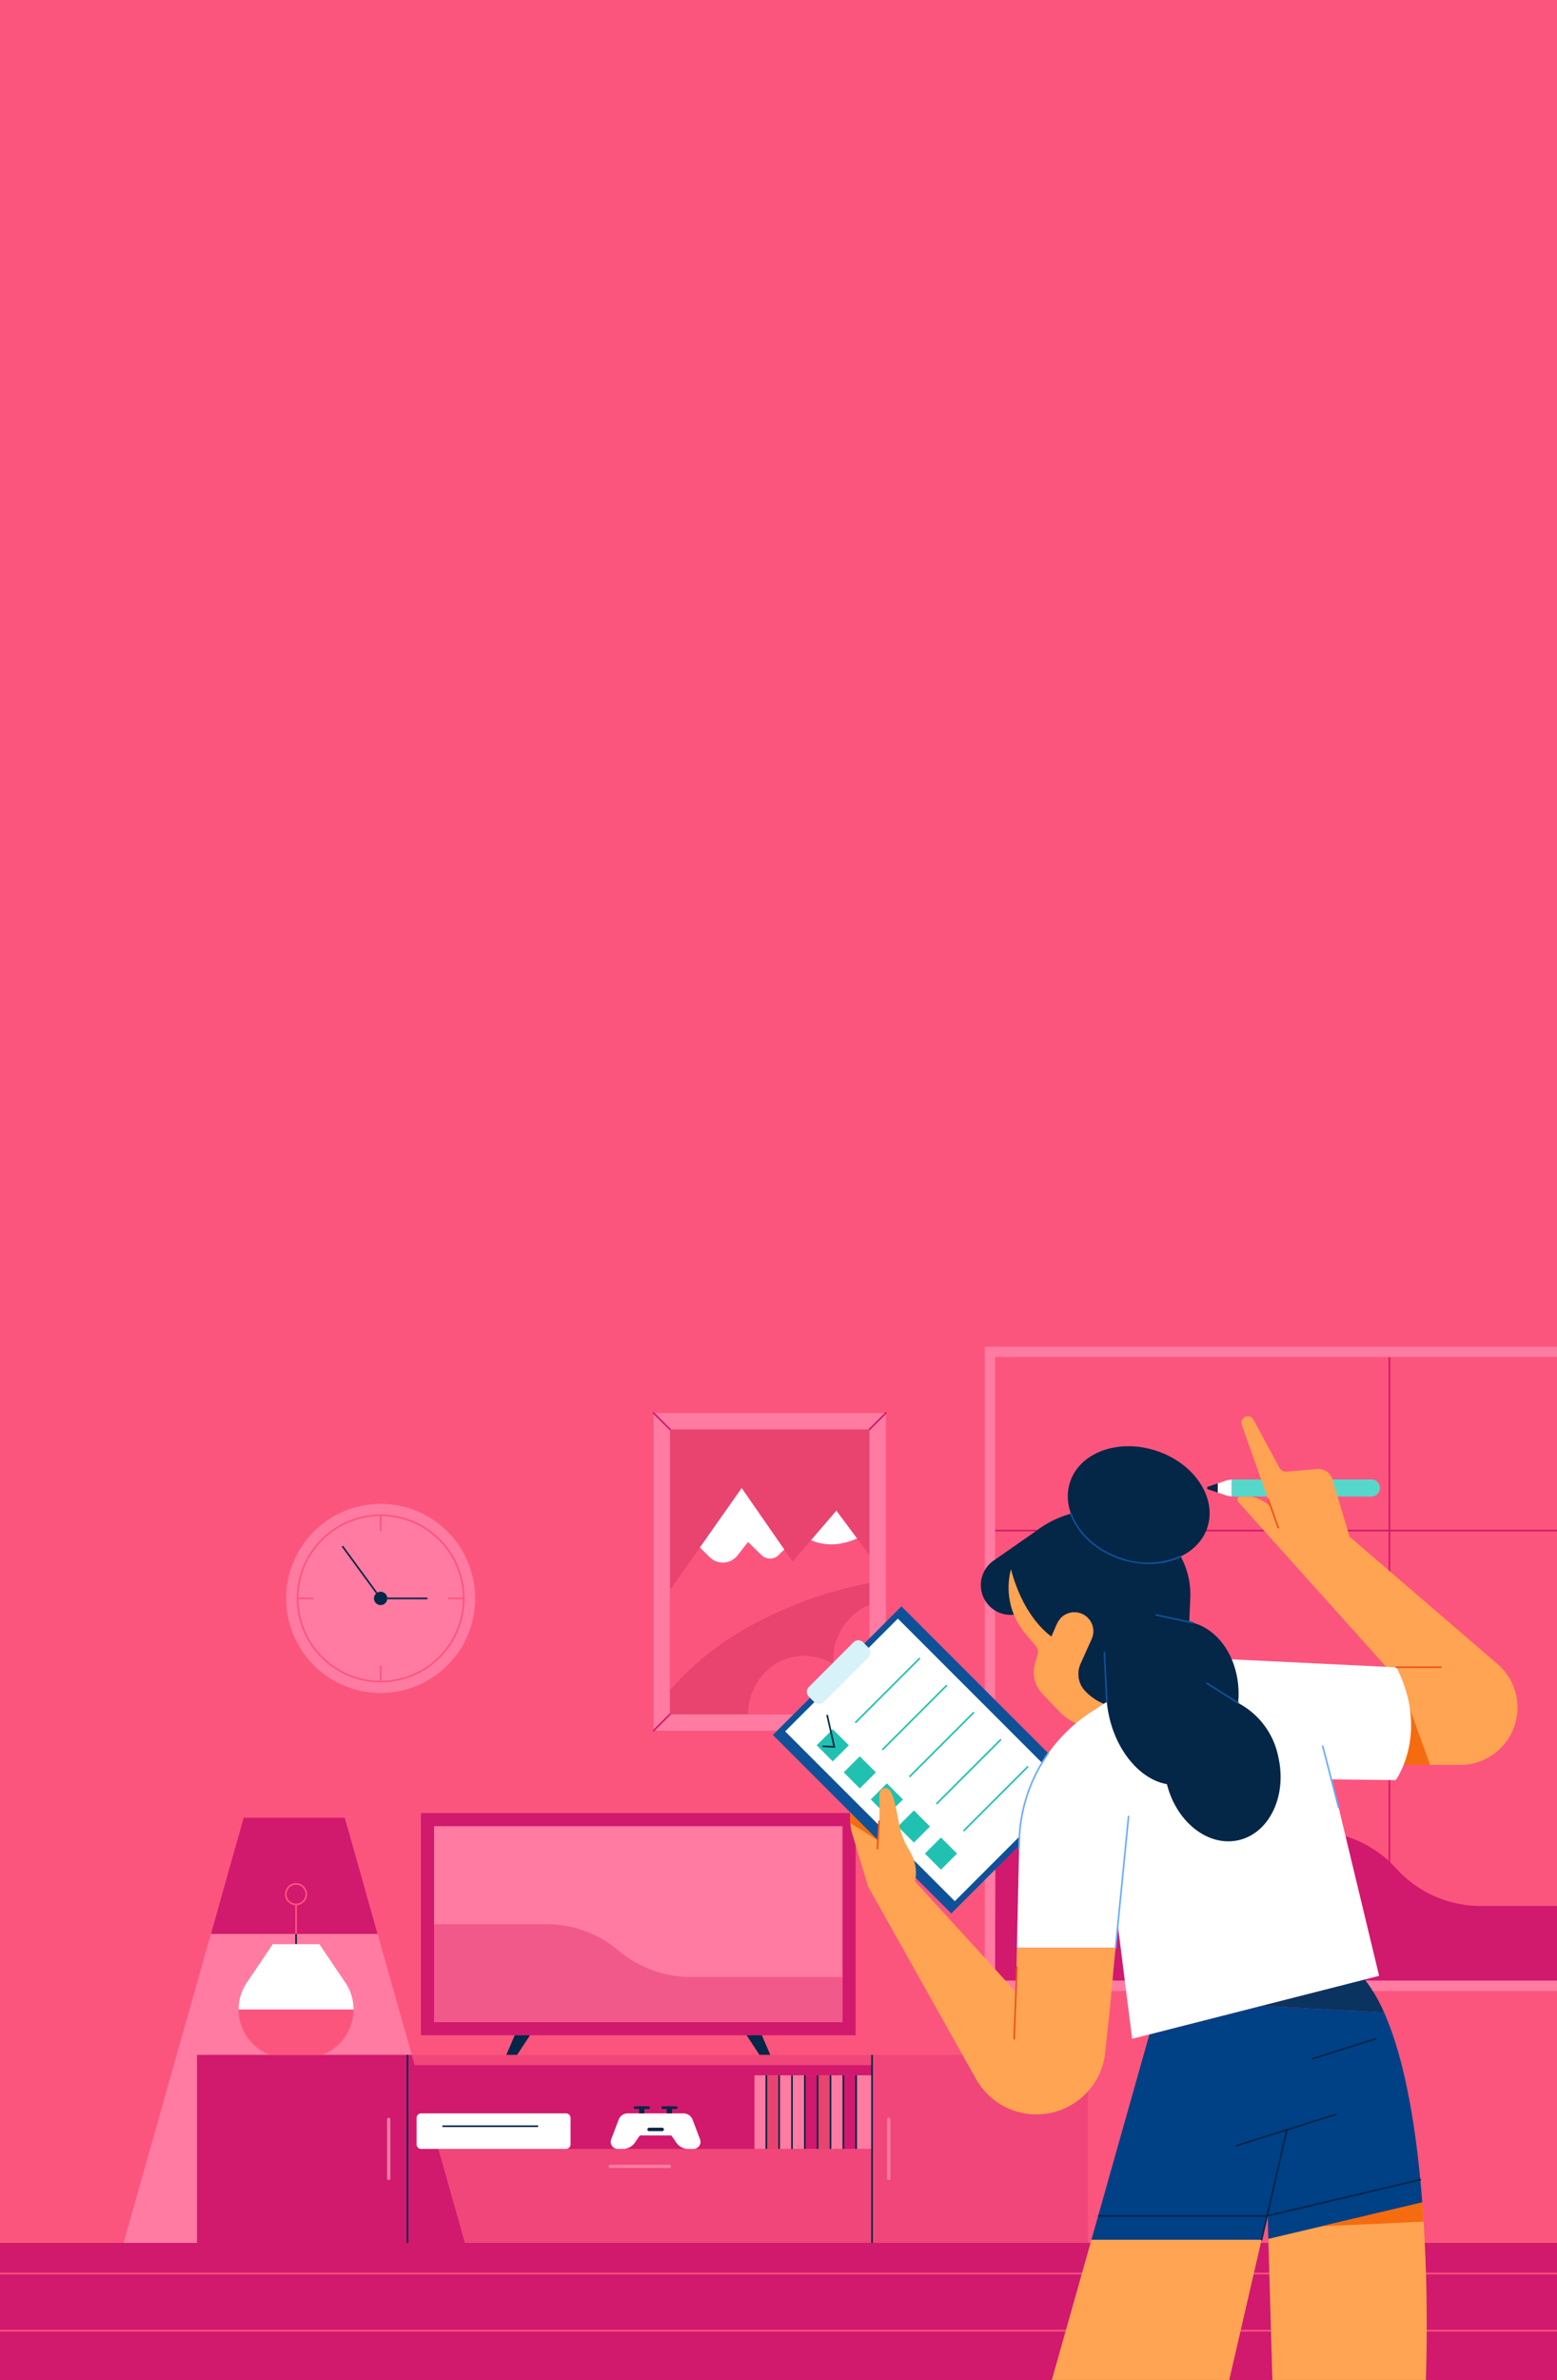 <svg xmlns="http://www.w3.org/2000/svg" xmlns:xlink="http://www.w3.org/1999/xlink" width="290" height="443" viewBox="0 0 290 443">
  <rect x="0" y="0" width="290" height="443" fill="#808080" stroke="none"/>
  <defs>
    <clipPath id="clip-path">
      <rect id="Rectangle_9901" data-name="Rectangle 9901" width="290" height="443" transform="translate(306.165 -193.153)" fill="#fff"/>
    </clipPath>
    <clipPath id="clip-path-2">
      <rect id="Rectangle_9864" data-name="Rectangle 9864" width="290" height="211" transform="translate(0 -0.136)" fill="none"/>
    </clipPath>
    <clipPath id="clip-path-3">
      <rect id="Rectangle_9865" data-name="Rectangle 9865" width="167.426" height="34.991" fill="none"/>
    </clipPath>
    <clipPath id="clip-path-4">
      <rect id="Rectangle_9871" data-name="Rectangle 9871" width="440" height="211" transform="translate(0.407 -0.136)" fill="none"/>
    </clipPath>
    <clipPath id="clip-path-5">
      <rect id="Rectangle_9872" data-name="Rectangle 9872" width="37.146" height="53.014" fill="none"/>
    </clipPath>
    <clipPath id="clip-Tile_-_Small">
      <rect width="290" height="443"/>
    </clipPath>
  </defs>
  <g id="Tile_-_Small" data-name="Tile - Small" clip-path="url(#clip-Tile_-_Small)">
    <rect width="290" height="443" fill="#fff"/>
    <g id="Mask_Group_9" data-name="Mask Group 9" transform="translate(-306.165 193.153)" clip-path="url(#clip-path)">
      <g id="Group_9447" data-name="Group 9447" transform="translate(155.758 15.389)">
        <g id="Group_9196" data-name="Group 9196" transform="translate(150.407 -209)">
          <g id="Group_9195" data-name="Group 9195" transform="translate(0 0.458)">
            <rect id="Rectangle_9846" data-name="Rectangle 9846" width="290" height="443" fill="#fc557d"/>
          </g>
        </g>
        <g id="Group_9198" data-name="Group 9198" transform="translate(173.42 143.498)">
          <g id="Group_9197" data-name="Group 9197">
            <path id="Path_74741" data-name="Path 74741" d="M2102,1879.751h-26.566l-18.508,65.446h63.582Z" transform="translate(-2056.929 -1879.751)" fill="#ff7ba1"/>
          </g>
        </g>
        <g id="Group_9200" data-name="Group 9200" transform="translate(228.809 128.93)">
          <g id="Group_9199" data-name="Group 9199">
            <rect id="Rectangle_9847" data-name="Rectangle 9847" width="80.967" height="41.362" fill="#d1196d"/>
          </g>
        </g>
        <g id="Group_9202" data-name="Group 9202" transform="translate(231.256 131.377)">
          <g id="Group_9201" data-name="Group 9201">
            <rect id="Rectangle_9848" data-name="Rectangle 9848" width="76.073" height="36.468" fill="#ff7ba1"/>
          </g>
        </g>
        <g id="Group_9250" data-name="Group 9250" transform="translate(150.407 23.593)">
          <g id="Group_9249" data-name="Group 9249" transform="translate(0 0)" clip-path="url(#clip-path-2)">
            <g id="Group_9204" data-name="Group 9204" transform="translate(80.849 126.017)">
              <g id="Group_9203" data-name="Group 9203" opacity="0.5">
                <path id="Path_74742" data-name="Path 74742" d="M2246.012,1899.735h20.925a20.823,20.823,0,0,1,13.437,4.916,20.826,20.826,0,0,0,13.438,4.915h28.273v8.4h-76.073Z" transform="translate(-2246.012 -1899.735)" fill="#e63775"/>
              </g>
            </g>
            <g id="Group_9206" data-name="Group 9206" transform="translate(94.296 146.698)">
              <g id="Group_9205" data-name="Group 9205">
                <path id="Path_74743" data-name="Path 74743" d="M2291.548,1967.346l-1.577,3.662h2.017l2.407-3.662Z" transform="translate(-2289.972 -1967.346)" fill="#042647"/>
              </g>
            </g>
            <g id="Group_9208" data-name="Group 9208" transform="translate(139.051 146.698)">
              <g id="Group_9207" data-name="Group 9207">
                <path id="Path_74744" data-name="Path 74744" d="M2439.137,1967.346l1.577,3.662H2438.7l-2.407-3.662Z" transform="translate(-2436.289 -1967.346)" fill="#042647"/>
              </g>
            </g>
            <g id="Group_9210" data-name="Group 9210" transform="translate(0 185.35)">
              <g id="Group_9209" data-name="Group 9209">
                <rect id="Rectangle_9849" data-name="Rectangle 9849" width="290" height="25.514" fill="#d1196d"/>
              </g>
            </g>
            <g id="Group_9212" data-name="Group 9212" transform="translate(0 190.894)">
              <g id="Group_9211" data-name="Group 9211">
                <rect id="Rectangle_9850" data-name="Rectangle 9850" width="290" height="0.306" fill="#fc557d"/>
              </g>
            </g>
            <g id="Group_9214" data-name="Group 9214" transform="translate(0 201.54)">
              <g id="Group_9213" data-name="Group 9213">
                <rect id="Rectangle_9851" data-name="Rectangle 9851" width="290" height="0.306" fill="#fc557d"/>
              </g>
            </g>
            <g id="Group_9216" data-name="Group 9216" transform="translate(53.297 47.789)">
              <g id="Group_9215" data-name="Group 9215">
                <path id="Path_74745" data-name="Path 74745" d="M2191.135,1661.583a17.6,17.6,0,1,1-17.6-17.6,17.6,17.6,0,0,1,17.6,17.6" transform="translate(-2155.935 -1643.983)" fill="#ff7ba1"/>
              </g>
            </g>
            <g id="Group_9218" data-name="Group 9218" transform="translate(55.268 49.76)">
              <g id="Group_9217" data-name="Group 9217">
                <path id="Path_74746" data-name="Path 74746" d="M2178.01,1681.686a15.628,15.628,0,1,1,15.628-15.628A15.646,15.646,0,0,1,2178.01,1681.686Zm0-30.951a15.323,15.323,0,1,0,15.322,15.322A15.34,15.34,0,0,0,2178.01,1650.735Z" transform="translate(-2162.381 -1650.429)" fill="#fc557d"/>
              </g>
            </g>
            <g id="Group_9220" data-name="Group 9220" transform="translate(70.744 49.913)">
              <g id="Group_9219" data-name="Group 9219">
                <rect id="Rectangle_9852" data-name="Rectangle 9852" width="0.306" height="2.964" fill="#fc557d"/>
              </g>
            </g>
            <g id="Group_9222" data-name="Group 9222" transform="translate(70.744 77.9)">
              <g id="Group_9221" data-name="Group 9221">
                <rect id="Rectangle_9853" data-name="Rectangle 9853" width="0.306" height="2.964" fill="#fc557d"/>
              </g>
            </g>
            <g id="Group_9224" data-name="Group 9224" transform="translate(83.409 65.236)">
              <g id="Group_9223" data-name="Group 9223">
                <rect id="Rectangle_9854" data-name="Rectangle 9854" width="2.963" height="0.306" fill="#fc557d"/>
              </g>
            </g>
            <g id="Group_9226" data-name="Group 9226" transform="translate(55.421 65.236)">
              <g id="Group_9225" data-name="Group 9225">
                <rect id="Rectangle_9855" data-name="Rectangle 9855" width="2.964" height="0.306" fill="#fc557d"/>
              </g>
            </g>
            <g id="Group_9228" data-name="Group 9228" transform="translate(69.658 64.15)">
              <g id="Group_9227" data-name="Group 9227">
                <path id="Path_74747" data-name="Path 74747" d="M2211.9,1698.711a1.239,1.239,0,1,1-1.239-1.239,1.239,1.239,0,0,1,1.239,1.239" transform="translate(-2209.425 -1697.472)" fill="#042647"/>
              </g>
            </g>
            <g id="Group_9230" data-name="Group 9230" transform="translate(63.657 55.582)">
              <g id="Group_9229" data-name="Group 9229" transform="translate(0 0)">
                <rect id="Rectangle_9856" data-name="Rectangle 9856" width="0.306" height="10.806" transform="translate(0 0.181) rotate(-36.221)" fill="#042647"/>
              </g>
            </g>
            <g id="Group_9232" data-name="Group 9232" transform="translate(72.136 65.236)">
              <g id="Group_9231" data-name="Group 9231">
                <rect id="Rectangle_9857" data-name="Rectangle 9857" width="7.487" height="0.306" fill="#042647"/>
              </g>
            </g>
            <g id="Group_9234" data-name="Group 9234" transform="translate(183.418 18.535)">
              <g id="Group_9233" data-name="Group 9233">
                <rect id="Rectangle_9858" data-name="Rectangle 9858" width="106.582" height="119.924" fill="#fc557d"/>
              </g>
            </g>
            <g id="Group_9236" data-name="Group 9236" transform="translate(185.328 108.686)">
              <g id="Group_9235" data-name="Group 9235">
                <path id="Path_74748" data-name="Path 74748" d="M2587.721,1843.074h58.867a21.208,21.208,0,0,1,15.721,6.973,21.208,21.208,0,0,0,15.721,6.973h14.225v13.895H2587.582Z" transform="translate(-2587.582 -1843.074)" fill="#d1196d"/>
              </g>
            </g>
            <g id="Group_9238" data-name="Group 9238" transform="translate(258.637 20.445)">
              <g id="Group_9237" data-name="Group 9237">
                <rect id="Rectangle_9859" data-name="Rectangle 9859" width="0.306" height="118.014" fill="#d1196d"/>
              </g>
            </g>
            <g id="Group_9240" data-name="Group 9240" transform="translate(185.328 52.605)">
              <g id="Group_9239" data-name="Group 9239">
                <rect id="Rectangle_9860" data-name="Rectangle 9860" width="104.672" height="0.306" fill="#d1196d"/>
              </g>
            </g>
            <g id="Group_9242" data-name="Group 9242" transform="translate(183.418 18.535)">
              <g id="Group_9241" data-name="Group 9241">
                <path id="Path_74749" data-name="Path 74749" d="M2687.919,1550.254v-1.911H2581.337v119.924h106.582v-1.932H2583.247V1550.254Z" transform="translate(-2581.337 -1548.344)" fill="#ff7ba1"/>
              </g>
            </g>
            <g id="Group_9244" data-name="Group 9244" transform="translate(121.734 30.876)">
              <g id="Group_9243" data-name="Group 9243">
                <rect id="Rectangle_9861" data-name="Rectangle 9861" width="43.264" height="59.131" fill="#ff7ba1"/>
              </g>
            </g>
            <g id="Group_9246" data-name="Group 9246" transform="translate(124.793 33.935)">
              <g id="Group_9245" data-name="Group 9245">
                <rect id="Rectangle_9862" data-name="Rectangle 9862" width="37.146" height="53.014" fill="#e9436f"/>
              </g>
            </g>
            <g id="Group_9248" data-name="Group 9248" transform="translate(36.698 150.36)">
              <g id="Group_9247" data-name="Group 9247" opacity="0.5">
                <rect id="Rectangle_9863" data-name="Rectangle 9863" width="165.931" height="34.991" fill="#e63775"/>
              </g>
            </g>
          </g>
        </g>
        <g id="Group_9254" data-name="Group 9254" transform="translate(187.105 173.953)">
          <g id="Group_9253" data-name="Group 9253" clip-path="url(#clip-path-3)">
            <g id="Group_9252" data-name="Group 9252" transform="translate(-13.686 -30.455)">
              <g id="Group_9251" data-name="Group 9251">
                <path id="Path_74750" data-name="Path 74750" d="M2102,1879.751h-26.566l-18.508,65.446h63.582Z" transform="translate(-2056.929 -1879.751)" fill="#d1196d"/>
              </g>
            </g>
          </g>
        </g>
        <g id="Group_9292" data-name="Group 9292" transform="translate(0 23.593)">
          <g id="Group_9291" data-name="Group 9291" transform="translate(0 0)" clip-path="url(#clip-path-4)">
            <g id="Group_9256" data-name="Group 9256" transform="translate(226.3 152.259)">
              <g id="Group_9255" data-name="Group 9255">
                <rect id="Rectangle_9866" data-name="Rectangle 9866" width="86.527" height="15.597" fill="#d1196d"/>
              </g>
            </g>
            <g id="Group_9258" data-name="Group 9258" transform="translate(226.147 150.36)">
              <g id="Group_9257" data-name="Group 9257">
                <rect id="Rectangle_9867" data-name="Rectangle 9867" width="0.306" height="34.991" fill="#042647"/>
              </g>
            </g>
            <g id="Group_9260" data-name="Group 9260" transform="translate(222.502 162.057)">
              <g id="Group_9259" data-name="Group 9259">
                <path id="Path_74751" data-name="Path 74751" d="M2217.7,2029.155a.306.306,0,0,1-.306-.306v-10.985a.306.306,0,0,1,.612,0v10.985A.306.306,0,0,1,2217.7,2029.155Z" transform="translate(-2217.393 -2017.558)" fill="#ff7ba1"/>
              </g>
            </g>
            <g id="Group_9262" data-name="Group 9262" transform="translate(315.642 162.057)">
              <g id="Group_9261" data-name="Group 9261">
                <path id="Path_74752" data-name="Path 74752" d="M2522.2,2029.155a.306.306,0,0,1-.306-.306v-10.985a.306.306,0,0,1,.612,0v10.985A.306.306,0,0,1,2522.2,2029.155Z" transform="translate(-2521.894 -2017.558)" fill="#ff7ba1"/>
              </g>
            </g>
            <g id="Group_9264" data-name="Group 9264" transform="translate(263.765 170.804)">
              <g id="Group_9263" data-name="Group 9263">
                <path id="Path_74753" data-name="Path 74753" d="M2363.584,2046.767H2352.6a.306.306,0,0,1,0-.612h10.985a.306.306,0,1,1,0,.612Z" transform="translate(-2352.293 -2046.155)" fill="#ff7ba1"/>
              </g>
            </g>
            <g id="Group_9266" data-name="Group 9266" transform="translate(227.995 161.244)">
              <g id="Group_9265" data-name="Group 9265">
                <path id="Path_74754" data-name="Path 74754" d="M2263.186,2014.9H2236.2a.85.85,0,0,0-.85.849v4.913a.849.849,0,0,0,.85.849h26.985a.849.849,0,0,0,.849-.849v-4.913a.849.849,0,0,0-.849-.849" transform="translate(-2235.351 -2014.899)" fill="#fff"/>
              </g>
            </g>
            <g id="Group_9268" data-name="Group 9268" transform="translate(232.809 163.481)">
              <g id="Group_9267" data-name="Group 9267">
                <rect id="Rectangle_9868" data-name="Rectangle 9868" width="17.826" height="0.306" fill="#042647"/>
              </g>
            </g>
            <g id="Group_9270" data-name="Group 9270" transform="translate(253.672 162.85)">
              <g id="Group_9269" data-name="Group 9269">
                <path id="Path_74755" data-name="Path 74755" d="M2320.865,2020.934a.784.784,0,1,1-.784-.784.784.784,0,0,1,.784.784" transform="translate(-2319.297 -2020.15)" fill="#fff"/>
              </g>
            </g>
            <g id="Group_9272" data-name="Group 9272" transform="translate(264.156 161.244)">
              <g id="Group_9271" data-name="Group 9271">
                <path id="Path_74756" data-name="Path 74756" d="M2370.209,2019.73l-1.385-3.653a1.827,1.827,0,0,0-1.707-1.178H2356.75a1.826,1.826,0,0,0-1.707,1.178l-1.386,3.653a1.314,1.314,0,0,0,1.229,1.78h.961a2.7,2.7,0,0,0,2.224-1.167L2359,2019h5.865l.93,1.346a2.7,2.7,0,0,0,2.224,1.167h.961a1.314,1.314,0,0,0,1.229-1.78" transform="translate(-2353.57 -2014.899)" fill="#fff"/>
              </g>
            </g>
            <g id="Group_9274" data-name="Group 9274" transform="translate(268.455 159.909)">
              <g id="Group_9273" data-name="Group 9273">
                <path id="Path_74757" data-name="Path 74757" d="M2367.627,2010.8h0a.261.261,0,0,0,.261.261h.74v.813h.98v-.813h.74a.261.261,0,1,0,0-.521h-2.461a.261.261,0,0,0-.261.261" transform="translate(-2367.627 -2010.536)" fill="#042647"/>
              </g>
            </g>
            <g id="Group_9276" data-name="Group 9276" transform="translate(273.599 159.909)">
              <g id="Group_9275" data-name="Group 9275">
                <path id="Path_74758" data-name="Path 74758" d="M2384.444,2010.8h0a.261.261,0,0,0,.261.261h.74v.813h.98v-.813h.74a.261.261,0,1,0,0-.521H2384.7a.261.261,0,0,0-.261.261" transform="translate(-2384.444 -2010.536)" fill="#042647"/>
              </g>
            </g>
            <g id="Group_9278" data-name="Group 9278" transform="translate(270.98 163.915)">
              <g id="Group_9277" data-name="Group 9277">
                <path id="Path_74759" data-name="Path 74759" d="M2378.64,2024.268H2376.2a.317.317,0,0,1,0-.634h2.444a.317.317,0,0,1,0,.634" transform="translate(-2375.88 -2023.634)" fill="#042647"/>
              </g>
            </g>
            <g id="Group_9280" data-name="Group 9280" transform="translate(189.682 106.215)">
              <g id="Group_9279" data-name="Group 9279">
                <path id="Path_74760" data-name="Path 74760" d="M2135.035,1834.994h-18.823l-6.117,21.632h31.058Z" transform="translate(-2110.094 -1834.994)" fill="#d1196d"/>
              </g>
            </g>
            <g id="Group_9282" data-name="Group 9282" transform="translate(205.397 127.846)">
              <g id="Group_9281" data-name="Group 9281">
                <rect id="Rectangle_9869" data-name="Rectangle 9869" width="0.306" height="1.899" fill="#042647"/>
              </g>
            </g>
            <g id="Group_9284" data-name="Group 9284" transform="translate(205.397 122.354)">
              <g id="Group_9283" data-name="Group 9283">
                <rect id="Rectangle_9870" data-name="Rectangle 9870" width="0.306" height="5.493" fill="#fc557d"/>
              </g>
            </g>
            <g id="Group_9286" data-name="Group 9286" transform="translate(203.488 118.384)">
              <g id="Group_9285" data-name="Group 9285">
                <path id="Path_74761" data-name="Path 74761" d="M2157.293,1878.9a2.061,2.061,0,1,1,2.062-2.061A2.064,2.064,0,0,1,2157.293,1878.9Zm0-3.817a1.755,1.755,0,1,0,1.755,1.755A1.757,1.757,0,0,0,2157.293,1875.086Z" transform="translate(-2155.232 -1874.78)" fill="#fc557d"/>
              </g>
            </g>
            <g id="Group_9288" data-name="Group 9288" transform="translate(194.854 129.745)">
              <g id="Group_9287" data-name="Group 9287">
                <path id="Path_74762" data-name="Path 74762" d="M2146.842,1919.027l-4.8-7.1h-8.68l-4.8,7.1a8.968,8.968,0,0,0-1.552,5.067h21.392a8.968,8.968,0,0,0-1.552-5.067" transform="translate(-2127.002 -1911.922)" fill="#fff"/>
              </g>
            </g>
            <g id="Group_9290" data-name="Group 9290" transform="translate(194.854 141.918)">
              <g id="Group_9289" data-name="Group 9289">
                <path id="Path_74763" data-name="Path 74763" d="M2148.4,1951.717H2127a9.033,9.033,0,0,0,5.813,8.442h9.765a9.033,9.033,0,0,0,5.813-8.442" transform="translate(-2127.003 -1951.717)" fill="#fc557d"/>
              </g>
            </g>
          </g>
        </g>
        <g id="Group_9304" data-name="Group 9304" transform="translate(275.199 57.528)">
          <g id="Group_9303" data-name="Group 9303" clip-path="url(#clip-path-5)">
            <g id="Group_9294" data-name="Group 9294" transform="translate(-3.059 10.911)">
              <g id="Group_9293" data-name="Group 9293">
                <path id="Path_74764" data-name="Path 74764" d="M2417.564,1643.742a12.036,12.036,0,0,1-4.414,1.1,9.322,9.322,0,0,1-4.152-.771l-3.42,3.99-9.493-13.7-16.41,23.327v23.734h45.841v-26.989Z" transform="translate(-2379.674 -1634.362)" fill="#fc557d"/>
              </g>
            </g>
            <g id="Group_9296" data-name="Group 9296" transform="translate(26.265 15.115)">
              <g id="Group_9295" data-name="Group 9295">
                <path id="Path_74765" data-name="Path 74765" d="M2479.7,1654.381a12.037,12.037,0,0,0,4.414-1.1l-3.849-5.176-4.717,5.5a9.325,9.325,0,0,0,4.152.771" transform="translate(-2475.543 -1648.107)" fill="#fff"/>
              </g>
            </g>
            <g id="Group_9298" data-name="Group 9298" transform="translate(-5.891 27.605)">
              <g id="Group_9297" data-name="Group 9297">
                <path id="Path_74766" data-name="Path 74766" d="M2370.415,1718.668a47.406,47.406,0,0,1,9.576-12.667,58.075,58.075,0,0,1,13.852-9.449,75.121,75.121,0,0,1,26.56-7.61l1.4,31.357Z" transform="translate(-2370.415 -1688.942)" fill="#e9436f"/>
              </g>
            </g>
            <g id="Group_9300" data-name="Group 9300" transform="translate(14.535 31.778)">
              <g id="Group_9299" data-name="Group 9299">
                <path id="Path_74767" data-name="Path 74767" d="M2437.428,1726.311a11.515,11.515,0,0,1,3.944-11.226,10.256,10.256,0,0,1,11.714-.564A11.077,11.077,0,0,1,2464.7,1702.6v24.281Z" transform="translate(-2437.192 -1702.583)" fill="#fc557d"/>
              </g>
            </g>
            <g id="Group_9302" data-name="Group 9302" transform="translate(5.568 10.911)">
              <g id="Group_9301" data-name="Group 9301">
                <path id="Path_74768" data-name="Path 74768" d="M2415.661,1634.362l-7.783,11.063,1.842,1.816a3.457,3.457,0,0,0,5.146-.325l1.979-2.518,2.506,2.441a2.277,2.277,0,0,0,3.19-.01l1.046-1.033Z" transform="translate(-2407.878 -1634.362)" fill="#fff"/>
              </g>
            </g>
          </g>
        </g>
        <g id="Group_9446" data-name="Group 9446" transform="translate(0 23.593)">
          <g id="Group_9445" data-name="Group 9445" transform="translate(0 0)" clip-path="url(#clip-path-4)">
            <g id="Group_9306" data-name="Group 9306" transform="translate(312.192 30.723)">
              <g id="Group_9305" data-name="Group 9305">
                <path id="Path_74769" data-name="Path 74769" d="M2510.768,1591.557a.15.15,0,0,1-.108-.045.153.153,0,0,1,0-.216l3.059-3.059a.153.153,0,0,1,.216.216l-3.059,3.059A.152.152,0,0,1,2510.768,1591.557Z" transform="translate(-2510.615 -1588.193)" fill="#d1196d"/>
              </g>
            </g>
            <g id="Group_9308" data-name="Group 9308" transform="translate(312.192 86.796)">
              <g id="Group_9307" data-name="Group 9307">
                <path id="Path_74770" data-name="Path 74770" d="M2513.827,1774.875a.151.151,0,0,1-.108-.045l-3.059-3.059a.153.153,0,0,1,.216-.216l3.059,3.059a.153.153,0,0,1-.108.261Z" transform="translate(-2510.615 -1771.51)" fill="#a3472b"/>
              </g>
            </g>
            <g id="Group_9310" data-name="Group 9310" transform="translate(271.988 86.796)">
              <g id="Group_9309" data-name="Group 9309">
                <path id="Path_74771" data-name="Path 74771" d="M2379.328,1774.875a.153.153,0,0,1-.108-.261l3.059-3.059a.153.153,0,0,1,.216.216l-3.059,3.059A.152.152,0,0,1,2379.328,1774.875Z" transform="translate(-2379.175 -1771.51)" fill="#d1196d"/>
              </g>
            </g>
            <g id="Group_9312" data-name="Group 9312" transform="translate(271.988 30.723)">
              <g id="Group_9311" data-name="Group 9311">
                <path id="Path_74772" data-name="Path 74772" d="M2382.387,1591.557a.152.152,0,0,1-.108-.045l-3.059-3.059a.153.153,0,1,1,.216-.216l3.059,3.059a.153.153,0,0,1-.108.261Z" transform="translate(-2379.175 -1588.193)" fill="#d1196d"/>
              </g>
            </g>
            <g id="Group_9314" data-name="Group 9314" transform="translate(308.669 102.248)">
              <g id="Group_9313" data-name="Group 9313">
                <path id="Path_74773" data-name="Path 74773" d="M2502.507,1838.781l-2.984-9.972a6.964,6.964,0,0,1-.29-1.8l-.136-4.981,8.142,6.211,1.119,11.1Z" transform="translate(-2499.097 -1822.025)" fill="#ffa452"/>
              </g>
            </g>
            <g id="Group_9316" data-name="Group 9316" transform="translate(308.669 102.247)">
              <g id="Group_9315" data-name="Group 9315">
                <path id="Path_74774" data-name="Path 74774" d="M2504.353,1830.218l-5.12-3.213-.136-4.981,4.77,3.639Z" transform="translate(-2499.096 -1822.024)" fill="#f46c0f"/>
              </g>
            </g>
            <g id="Group_9318" data-name="Group 9318" transform="translate(294.361 66.86)">
              <g id="Group_9317" data-name="Group 9317" transform="translate(0 0)">
                <rect id="Rectangle_9873" data-name="Rectangle 9873" width="33.864" height="46.992" transform="translate(0 23.945) rotate(-45)" fill="#0f5198"/>
              </g>
            </g>
            <g id="Group_9320" data-name="Group 9320" transform="translate(296.646 69.145)">
              <g id="Group_9319" data-name="Group 9319" transform="translate(0 0)">
                <rect id="Rectangle_9874" data-name="Rectangle 9874" width="29.694" height="44.699" transform="matrix(0.707, -0.707, 0.707, 0.707, 0, 20.996)" fill="#fff"/>
              </g>
            </g>
            <g id="Group_9322" data-name="Group 9322" transform="translate(302.518 89.735)">
              <g id="Group_9321" data-name="Group 9321" transform="translate(0 0)">
                <rect id="Rectangle_9875" data-name="Rectangle 9875" width="4.233" height="4.233" transform="translate(0 2.993) rotate(-45)" fill="#21c1b1"/>
              </g>
            </g>
            <g id="Group_9324" data-name="Group 9324" transform="translate(307.557 94.774)">
              <g id="Group_9323" data-name="Group 9323" transform="translate(0 0)">
                <rect id="Rectangle_9876" data-name="Rectangle 9876" width="4.233" height="4.233" transform="translate(0 2.993) rotate(-45)" fill="#21c1b1"/>
              </g>
            </g>
            <g id="Group_9326" data-name="Group 9326" transform="translate(312.596 99.813)">
              <g id="Group_9325" data-name="Group 9325" transform="translate(0 0)">
                <rect id="Rectangle_9877" data-name="Rectangle 9877" width="4.233" height="4.233" transform="translate(0 2.993) rotate(-45)" fill="#21c1b1"/>
              </g>
            </g>
            <g id="Group_9328" data-name="Group 9328" transform="translate(317.635 104.852)">
              <g id="Group_9327" data-name="Group 9327" transform="translate(0 0)">
                <rect id="Rectangle_9878" data-name="Rectangle 9878" width="4.233" height="4.233" transform="translate(0 2.993) rotate(-45)" fill="#21c1b1"/>
              </g>
            </g>
            <g id="Group_9330" data-name="Group 9330" transform="translate(322.674 109.892)">
              <g id="Group_9329" data-name="Group 9329" transform="translate(0 0)">
                <rect id="Rectangle_9879" data-name="Rectangle 9879" width="4.233" height="4.233" transform="translate(0 2.993) rotate(-45)" fill="#21c1b1"/>
              </g>
            </g>
            <g id="Group_9332" data-name="Group 9332" transform="translate(309.601 76.405)">
              <g id="Group_9331" data-name="Group 9331" transform="translate(0 0)">
                <rect id="Rectangle_9880" data-name="Rectangle 9880" width="16.994" height="0.306" transform="translate(0 12.016) rotate(-45)" fill="#21c1b1"/>
              </g>
            </g>
            <g id="Group_9334" data-name="Group 9334" transform="translate(314.64 81.444)">
              <g id="Group_9333" data-name="Group 9333" transform="translate(0)">
                <rect id="Rectangle_9881" data-name="Rectangle 9881" width="16.994" height="0.306" transform="translate(0 12.016) rotate(-45)" fill="#21c1b1"/>
              </g>
            </g>
            <g id="Group_9336" data-name="Group 9336" transform="translate(319.679 86.483)">
              <g id="Group_9335" data-name="Group 9335" transform="translate(0 0)">
                <rect id="Rectangle_9882" data-name="Rectangle 9882" width="16.994" height="0.306" transform="translate(0 12.016) rotate(-45)" fill="#21c1b1"/>
              </g>
            </g>
            <g id="Group_9338" data-name="Group 9338" transform="translate(324.718 91.522)">
              <g id="Group_9337" data-name="Group 9337" transform="translate(0)">
                <rect id="Rectangle_9883" data-name="Rectangle 9883" width="16.994" height="0.306" transform="translate(0 12.016) rotate(-45)" fill="#21c1b1"/>
              </g>
            </g>
            <g id="Group_9340" data-name="Group 9340" transform="translate(329.757 96.561)">
              <g id="Group_9339" data-name="Group 9339">
                <rect id="Rectangle_9884" data-name="Rectangle 9884" width="16.994" height="0.306" transform="translate(0 12.016) rotate(-45)" fill="#21c1b1"/>
              </g>
            </g>
            <g id="Group_9342" data-name="Group 9342" transform="translate(300.683 73.182)">
              <g id="Group_9341" data-name="Group 9341">
                <path id="Path_74775" data-name="Path 74775" d="M2484.478,1730.163l-8.33,8.33a1.258,1.258,0,0,1-1.78,0l-1.014-1.014a1.258,1.258,0,0,1,0-1.779l8.33-8.33a1.258,1.258,0,0,1,1.779,0l1.014,1.014a1.258,1.258,0,0,1,0,1.779" transform="translate(-2472.986 -1727.001)" fill="#d7f2f8"/>
              </g>
            </g>
            <g id="Group_9344" data-name="Group 9344" transform="translate(303.605 87.026)">
              <g id="Group_9343" data-name="Group 9343">
                <path id="Path_74776" data-name="Path 74776" d="M2484.934,1778.418l-2.392-.118.015-.305,1.99.1-1.308-5.765.3-.067Z" transform="translate(-2482.542 -1772.26)" fill="#042647"/>
              </g>
            </g>
            <g id="Group_9346" data-name="Group 9346" transform="translate(380.858 46.427)">
              <g id="Group_9345" data-name="Group 9345">
                <path id="Path_74777" data-name="Path 74777" d="M2742.879,1643.246a8.259,8.259,0,0,0-5.171-3.714h-2.031a.576.576,0,0,0-.418.971l30.2,33.659-.585,15.322h11.736a10.678,10.678,0,0,0,6.964-18.774L2756.006,1647Z" transform="translate(-2735.101 -1639.532)" fill="#ffa452"/>
              </g>
            </g>
            <g id="Group_9348" data-name="Group 9348" transform="translate(410.63 80.785)">
              <g id="Group_9347" data-name="Group 9347">
                <path id="Path_74778" data-name="Path 74778" d="M2832.961,1751.859l5.619,15.594h-6.144Z" transform="translate(-2832.437 -1751.859)" fill="#f46c0f"/>
              </g>
            </g>
            <g id="Group_9350" data-name="Group 9350" transform="translate(333.085 52.758)">
              <g id="Group_9349" data-name="Group 9349">
                <path id="Path_74779" data-name="Path 74779" d="M2589.337,1660.23l-8.044,5.606a5.545,5.545,0,1,0,7.2,8.361l3.88-4.1Z" transform="translate(-2578.918 -1660.23)" fill="#042647"/>
              </g>
            </g>
            <g id="Group_9352" data-name="Group 9352" transform="translate(338.701 48.951)">
              <g id="Group_9351" data-name="Group 9351">
                <path id="Path_74780" data-name="Path 74780" d="M2630.684,1664.156a14.92,14.92,0,0,0-5.751-12.425,18.771,18.771,0,0,0-22.716-.242h0a13.271,13.271,0,0,0-4.937,7.292c1.126,4.292,3.46,9.507,7.533,12.561l1.056-2.428a3.519,3.519,0,1,1,6.437,2.847l-2.07,4.6a4.636,4.636,0,0,0,.767,5.006c1.693,1.877,4.921,3.9,10.857,3.442l1.907-1.235,6.579-11.64Z" transform="translate(-2597.28 -1647.783)" fill="#042647"/>
              </g>
            </g>
            <g id="Group_9354" data-name="Group 9354" transform="translate(338.257 59.95)">
              <g id="Group_9353" data-name="Group 9353">
                <path id="Path_74781" data-name="Path 74781" d="M2618.751,1709.833a16.771,16.771,0,0,1-2.024-.168,13.676,13.676,0,0,1-2.208-.5c-.3-.1-.583-.2-.857-.314a9.909,9.909,0,0,1-3.666-2.523,4.556,4.556,0,0,1-.977-1.73l0-.012a4.675,4.675,0,0,1,.214-3.265l2.07-4.6a3.518,3.518,0,0,0-5.791-3.832,7.724,7.724,0,0,0-.875,1.508l-.51,1.174v0l-.318.73c-4.072-3.054-6.406-8.269-7.532-12.561a13.316,13.316,0,0,0,2.7,12.02l1.9,2.252a1.805,1.805,0,0,1,.35,1.681l-.468,1.566a5.8,5.8,0,0,0,1.363,5.668l3.067,3.213a10.787,10.787,0,0,0,9.666,3.177l5.779-1.013,2.129-3.767-1.907,1.234a21.014,21.014,0,0,1-2.1.06" transform="translate(-2595.827 -1683.741)" fill="#ffa452"/>
              </g>
            </g>
            <g id="Group_9356" data-name="Group 9356" transform="translate(312.079 118.11)">
              <g id="Group_9355" data-name="Group 9355">
                <path id="Path_74782" data-name="Path 74782" d="M2555.814,1891.891l-1.379,13.71a12.891,12.891,0,0,1-12.826,11.6h0a12.891,12.891,0,0,1-11.241-6.581l-20.122-35.843,8.782-.893,23.755,26.008Z" transform="translate(-2510.245 -1873.885)" fill="#ffa452"/>
              </g>
            </g>
            <g id="Group_9358" data-name="Group 9358" transform="translate(386.641 177.816)">
              <g id="Group_9357" data-name="Group 9357">
                <path id="Path_74783" data-name="Path 74783" d="M2754.766,2102.127h28.58a311.182,311.182,0,0,0-.668-33.049l-28.669,6.78Z" transform="translate(-2754.009 -2069.078)" fill="#ffa452"/>
              </g>
            </g>
            <g id="Group_9360" data-name="Group 9360" transform="translate(346.315 184.76)">
              <g id="Group_9359" data-name="Group 9359">
                <path id="Path_74784" data-name="Path 74784" d="M2655.217,2117.884l6.021-26.1h-31.691l-7.375,26.1Z" transform="translate(-2622.172 -2091.78)" fill="#ffa452"/>
              </g>
            </g>
            <g id="Group_9362" data-name="Group 9362" transform="translate(353.69 141.217)">
              <g id="Group_9361" data-name="Group 9361">
                <path id="Path_74785" data-name="Path 74785" d="M2700.8,1950.677l-22.822-1.251-20.894,5.325-10.8,38.218h31.691l1.124-4.875.136,4.711,28.67-6.78c-.971-12.617-3-26.156-7.108-35.348" transform="translate(-2646.283 -1949.426)" fill="#004085"/>
              </g>
            </g>
            <g id="Group_9364" data-name="Group 9364" transform="translate(385.381 136.318)">
              <g id="Group_9363" data-name="Group 9363">
                <path id="Path_74786" data-name="Path 74786" d="M2769.11,1933.411l-19.22,4.9,22.822,1.251a28.734,28.734,0,0,0-3.6-6.15" transform="translate(-2749.89 -1933.411)" fill="#0a3360"/>
              </g>
            </g>
            <g id="Group_9366" data-name="Group 9366" transform="translate(385.228 164.101)">
              <g id="Group_9365" data-name="Group 9365">
                <path id="Path_74787" data-name="Path 74787" d="M2749.542,2045.052a.171.171,0,0,1-.034,0,.153.153,0,0,1-.115-.184l4.729-20.506a.153.153,0,0,1,.3.069l-4.729,20.506A.153.153,0,0,1,2749.542,2045.052Z" transform="translate(-2749.39 -2024.24)" fill="#042647"/>
              </g>
            </g>
            <g id="Group_9368" data-name="Group 9368" transform="translate(380.622 161.274)">
              <g id="Group_9367" data-name="Group 9367">
                <path id="Path_74788" data-name="Path 74788" d="M2734.482,2021.109a.153.153,0,0,1-.046-.3l18.458-5.805a.153.153,0,0,1,.092.292l-18.458,5.805A.146.146,0,0,1,2734.482,2021.109Z" transform="translate(-2734.33 -2014.998)" fill="#042647"/>
              </g>
            </g>
            <g id="Group_9370" data-name="Group 9370" transform="translate(394.681 147.208)">
              <g id="Group_9369" data-name="Group 9369">
                <path id="Path_74789" data-name="Path 74789" d="M2780.448,1973.03a.153.153,0,0,1-.046-.3l11.805-3.713a.153.153,0,0,1,.092.292l-11.806,3.713A.15.15,0,0,1,2780.448,1973.03Z" transform="translate(-2780.295 -1969.011)" fill="#042647"/>
              </g>
            </g>
            <g id="Group_9372" data-name="Group 9372" transform="translate(313.659 100.695)">
              <g id="Group_9371" data-name="Group 9371">
                <path id="Path_74790" data-name="Path 74790" d="M2521.27,1837.143a7.377,7.377,0,0,0,1.039-6.977c-.447-1.184-1.2-2.24-1.723-3.394-1.222-2.677-1.189-5.739-2.213-8.493a2.658,2.658,0,0,0-.527-.945,1.026,1.026,0,0,0-1.81.433,3.387,3.387,0,0,0-.075,1.163,58.313,58.313,0,0,1-.148,6.049q-.2,3.4-.4,6.809l.547,6.037Z" transform="translate(-2515.409 -1816.949)" fill="#ffa452"/>
              </g>
            </g>
            <g id="Group_9374" data-name="Group 9374" transform="translate(339.811 76.539)">
              <g id="Group_9373" data-name="Group 9373">
                <path id="Path_74791" data-name="Path 74791" d="M2671.593,1739.657,2637,1737.978l-16.746,6.4-5.521,3.6a29.5,29.5,0,0,0-13.388,24.069l-.433,19.826h18.376l.407-4.288,2.679,21.211,46-11.722-8.8-36.57,11.892.142s6.364-8.712.136-20.992" transform="translate(-2600.91 -1737.978)" fill="#fff"/>
              </g>
            </g>
            <g id="Group_9376" data-name="Group 9376" transform="translate(340.062 94.06)">
              <g id="Group_9375" data-name="Group 9375">
                <path id="Path_74792" data-name="Path 74792" d="M2601.882,1813.3h0a.153.153,0,0,1-.15-.156l.029-1.339a29.552,29.552,0,0,1,5.443-16.483.153.153,0,0,1,.25.177,29.245,29.245,0,0,0-5.387,16.313l-.029,1.339A.153.153,0,0,1,2601.882,1813.3Z" transform="translate(-2601.729 -1795.258)" fill="#6bacfb"/>
              </g>
            </g>
            <g id="Group_9378" data-name="Group 9378" transform="translate(339.505 130.437)">
              <g id="Group_9377" data-name="Group 9377">
                <path id="Path_74793" data-name="Path 74793" d="M2599.908,1928.2l17.378-.3,1.3-13.723h-18.376Z" transform="translate(-2599.908 -1914.184)" fill="#ffa452"/>
              </g>
            </g>
            <g id="Group_9380" data-name="Group 9380" transform="translate(356.474 69.648)">
              <g id="Group_9379" data-name="Group 9379">
                <path id="Path_74794" data-name="Path 74794" d="M2687.4,1740.641a14.527,14.527,0,0,0-7.48-9.992,16.988,16.988,0,0,0,.091-1.732c0-7.439-4.781-13.47-10.68-13.47a8.66,8.66,0,0,0-3.224.626,7.807,7.807,0,0,0-3.2.062c-5.746,1.334-8.867,9.031-6.971,17.191,1.556,6.7,6.006,11.62,10.728,12.434,1.774,7.085,7.709,11.735,13.378,10.418,5.746-1.334,9.039-8.291,7.355-15.537" transform="translate(-2655.385 -1715.447)" fill="#042647"/>
              </g>
            </g>
            <g id="Group_9382" data-name="Group 9382" transform="translate(349.288 37.058)">
              <g id="Group_9381" data-name="Group 9381">
                <path id="Path_74795" data-name="Path 74795" d="M2657.878,1624.062c-1.848,5.537-9.066,8.116-16.122,5.761s-11.278-8.752-9.43-14.289,9.066-8.116,16.122-5.761,11.278,8.752,9.43,14.289" transform="translate(-2631.892 -1608.901)" fill="#042647"/>
              </g>
            </g>
            <g id="Group_9384" data-name="Group 9384" transform="translate(349.723 49.464)">
              <g id="Group_9383" data-name="Group 9383">
                <path id="Path_74796" data-name="Path 74796" d="M2648.015,1659a16.853,16.853,0,0,1-5.32-.881c-4.491-1.5-7.994-4.66-9.371-8.455a.153.153,0,1,1,.287-.1c1.345,3.709,4.777,6.8,9.181,8.27a14.921,14.921,0,0,0,11.053-.394.153.153,0,1,1,.132.276A13.8,13.8,0,0,1,2648.015,1659Z" transform="translate(-2633.314 -1649.46)" fill="#0f5198"/>
              </g>
            </g>
            <g id="Group_9386" data-name="Group 9386" transform="translate(379.792 43.241)">
              <g id="Group_9385" data-name="Group 9385">
                <path id="Path_74797" data-name="Path 74797" d="M2732.13,1629.116c-.171,0-.343.01-.512.027v3.133c.17.016.341.027.512.027h25.529a1.593,1.593,0,1,0,0-3.186Z" transform="translate(-2731.618 -1629.116)" fill="#55d8cb"/>
              </g>
            </g>
            <g id="Group_9388" data-name="Group 9388" transform="translate(377.219 43.268)">
              <g id="Group_9387" data-name="Group 9387">
                <path id="Path_74798" data-name="Path 74798" d="M2724.551,1629.461l-1.347.453v1.711l1.347.453a5.452,5.452,0,0,0,1.226.258V1629.2a5.465,5.465,0,0,0-1.226.258" transform="translate(-2723.204 -1629.203)" fill="#fff"/>
              </g>
            </g>
            <g id="Group_9390" data-name="Group 9390" transform="translate(375.238 43.978)">
              <g id="Group_9389" data-name="Group 9389">
                <path id="Path_74799" data-name="Path 74799" d="M2716.907,1632.632l1.8.606v-1.711l-1.8.606a.264.264,0,0,0,0,.5" transform="translate(-2716.728 -1631.527)" fill="#042647"/>
              </g>
            </g>
            <g id="Group_9392" data-name="Group 9392" transform="translate(381.622 31.478)">
              <g id="Group_9391" data-name="Group 9391">
                <path id="Path_74800" data-name="Path 74800" d="M2744.719,1612.12l-7.049-19.867a1.193,1.193,0,0,1,2.174-.965l4.833,8.967a1.4,1.4,0,0,0,1.35.728l5.688-.5a2.71,2.71,0,0,1,2.831,1.922l3.2,10.665Z" transform="translate(-2737.6 -1590.661)" fill="#ffa452"/>
              </g>
            </g>
            <g id="Group_9394" data-name="Group 9394" transform="translate(358.035 105.827)">
              <g id="Group_9393" data-name="Group 9393">
                <path id="Path_74801" data-name="Path 74801" d="M2660.64,1858.489h-.015a.154.154,0,0,1-.137-.167l2.417-24.458a.156.156,0,0,1,.167-.137.153.153,0,0,1,.137.167l-2.417,24.458A.153.153,0,0,1,2660.64,1858.489Z" transform="translate(-2660.487 -1833.726)" fill="#6bacfb"/>
              </g>
            </g>
            <g id="Group_9396" data-name="Group 9396" transform="translate(396.623 92.749)">
              <g id="Group_9395" data-name="Group 9395">
                <path id="Path_74802" data-name="Path 74802" d="M2789.742,1802.66a.153.153,0,0,1-.148-.115l-2.947-11.381a.154.154,0,0,1,.11-.187.152.152,0,0,1,.186.11l2.946,11.381a.153.153,0,0,1-.11.187A.161.161,0,0,1,2789.742,1802.66Z" transform="translate(-2786.643 -1790.973)" fill="#6bacfb"/>
              </g>
            </g>
            <g id="Group_9398" data-name="Group 9398" transform="translate(410.301 78.042)">
              <g id="Group_9397" data-name="Group 9397">
                <path id="Path_74803" data-name="Path 74803" d="M2839.832,1743.195h-8.318a.153.153,0,1,1,0-.306h8.318a.153.153,0,0,1,0,.306Z" transform="translate(-2831.361 -1742.889)" fill="#ed531d"/>
              </g>
            </g>
            <g id="Group_9400" data-name="Group 9400" transform="translate(339.141 133.885)">
              <g id="Group_9399" data-name="Group 9399">
                <path id="Path_74804" data-name="Path 74804" d="M2598.871,1939.084h-.006a.153.153,0,0,1-.146-.159l.517-13.322a.151.151,0,0,1,.159-.147.153.153,0,0,1,.147.159l-.517,13.322A.153.153,0,0,1,2598.871,1939.084Z" transform="translate(-2598.718 -1925.456)" fill="#ed531d"/>
              </g>
            </g>
            <g id="Group_9402" data-name="Group 9402" transform="translate(354.95 180.178)">
              <g id="Group_9401" data-name="Group 9401">
                <rect id="Rectangle_9885" data-name="Rectangle 9885" width="31.452" height="0.306" fill="#042647"/>
              </g>
            </g>
            <g id="Group_9404" data-name="Group 9404" transform="translate(386.249 173.428)">
              <g id="Group_9403" data-name="Group 9403">
                <path id="Path_74805" data-name="Path 74805" d="M2752.882,2061.789a.153.153,0,0,1-.035-.3l28.544-6.75a.15.15,0,0,1,.184.113.153.153,0,0,1-.113.184l-28.544,6.75A.131.131,0,0,1,2752.882,2061.789Z" transform="translate(-2752.729 -2054.732)" fill="#042647"/>
              </g>
            </g>
            <g id="Group_9406" data-name="Group 9406" transform="translate(313.687 106.739)">
              <g id="Group_9405" data-name="Group 9405">
                <path id="Path_74806" data-name="Path 74806" d="M2515.653,1842.072h-.009a.153.153,0,0,1-.144-.161l.287-5.058a.146.146,0,0,1,.161-.144.153.153,0,0,1,.144.161l-.287,5.058A.153.153,0,0,1,2515.653,1842.072Z" transform="translate(-2515.5 -1836.708)" fill="#ed531d"/>
              </g>
            </g>
            <g id="Group_9408" data-name="Group 9408" transform="translate(290.934 154.157)">
              <g id="Group_9407" data-name="Group 9407">
                <rect id="Rectangle_9886" data-name="Rectangle 9886" width="21.894" height="13.698" fill="#ff7ba1"/>
              </g>
            </g>
            <g id="Group_9410" data-name="Group 9410" transform="translate(300.309 154.157)">
              <g id="Group_9409" data-name="Group 9409">
                <rect id="Rectangle_9887" data-name="Rectangle 9887" width="2.39" height="13.698" fill="#d1196d"/>
              </g>
            </g>
            <g id="Group_9412" data-name="Group 9412" transform="translate(302.699 154.157)">
              <g id="Group_9411" data-name="Group 9411">
                <rect id="Rectangle_9888" data-name="Rectangle 9888" width="2.39" height="13.698" fill="#e9436f"/>
              </g>
            </g>
            <g id="Group_9414" data-name="Group 9414" transform="translate(307.48 154.157)">
              <g id="Group_9413" data-name="Group 9413">
                <rect id="Rectangle_9889" data-name="Rectangle 9889" width="2.39" height="13.698" fill="#d1196d"/>
              </g>
            </g>
            <g id="Group_9416" data-name="Group 9416" transform="translate(293.138 154.157)">
              <g id="Group_9415" data-name="Group 9415">
                <rect id="Rectangle_9890" data-name="Rectangle 9890" width="2.39" height="13.698" fill="#e9436f"/>
              </g>
            </g>
            <g id="Group_9418" data-name="Group 9418" transform="translate(312.674 150.36)">
              <g id="Group_9417" data-name="Group 9417">
                <rect id="Rectangle_9891" data-name="Rectangle 9891" width="0.306" height="34.991" fill="#042647"/>
              </g>
            </g>
            <g id="Group_9420" data-name="Group 9420" transform="translate(292.985 154.157)">
              <g id="Group_9419" data-name="Group 9419">
                <rect id="Rectangle_9892" data-name="Rectangle 9892" width="0.306" height="13.698" fill="#042647"/>
              </g>
            </g>
            <g id="Group_9422" data-name="Group 9422" transform="translate(295.375 154.157)">
              <g id="Group_9421" data-name="Group 9421">
                <rect id="Rectangle_9893" data-name="Rectangle 9893" width="0.306" height="13.698" fill="#042647"/>
              </g>
            </g>
            <g id="Group_9424" data-name="Group 9424" transform="translate(297.766 154.157)">
              <g id="Group_9423" data-name="Group 9423">
                <rect id="Rectangle_9894" data-name="Rectangle 9894" width="0.306" height="13.698" fill="#042647"/>
              </g>
            </g>
            <g id="Group_9426" data-name="Group 9426" transform="translate(300.156 154.157)">
              <g id="Group_9425" data-name="Group 9425">
                <rect id="Rectangle_9895" data-name="Rectangle 9895" width="0.306" height="13.698" fill="#042647"/>
              </g>
            </g>
            <g id="Group_9428" data-name="Group 9428" transform="translate(302.546 154.157)">
              <g id="Group_9427" data-name="Group 9427">
                <rect id="Rectangle_9896" data-name="Rectangle 9896" width="0.306" height="13.698" fill="#042647"/>
              </g>
            </g>
            <g id="Group_9430" data-name="Group 9430" transform="translate(304.936 154.157)">
              <g id="Group_9429" data-name="Group 9429">
                <rect id="Rectangle_9897" data-name="Rectangle 9897" width="0.306" height="13.698" fill="#042647"/>
              </g>
            </g>
            <g id="Group_9432" data-name="Group 9432" transform="translate(307.327 154.157)">
              <g id="Group_9431" data-name="Group 9431">
                <rect id="Rectangle_9898" data-name="Rectangle 9898" width="0.306" height="13.698" fill="#042647"/>
              </g>
            </g>
            <g id="Group_9434" data-name="Group 9434" transform="translate(309.717 154.157)">
              <g id="Group_9433" data-name="Group 9433">
                <rect id="Rectangle_9899" data-name="Rectangle 9899" width="0.306" height="13.698" fill="#042647"/>
              </g>
            </g>
            <g id="Group_9436" data-name="Group 9436" transform="translate(365.577 68.307)">
              <g id="Group_9435" data-name="Group 9435">
                <path id="Path_74807" data-name="Path 74807" d="M2692.143,1712.832a.161.161,0,0,1-.032,0l-6.847-1.462a.153.153,0,0,1-.118-.182.156.156,0,0,1,.182-.118l6.847,1.462a.153.153,0,0,1-.032.3Z" transform="translate(-2685.143 -1711.063)" fill="#0f5198"/>
              </g>
            </g>
            <g id="Group_9438" data-name="Group 9438" transform="translate(355.948 75.343)">
              <g id="Group_9437" data-name="Group 9437">
                <path id="Path_74808" data-name="Path 74808" d="M2654.266,1743.517a.152.152,0,0,1-.152-.146l-.45-9.144a.153.153,0,0,1,.145-.16.15.15,0,0,1,.16.145l.45,9.144a.153.153,0,0,1-.146.16Z" transform="translate(-2653.663 -1734.066)" fill="#0f5198"/>
              </g>
            </g>
            <g id="Group_9440" data-name="Group 9440" transform="translate(375.07 81.04)">
              <g id="Group_9439" data-name="Group 9439">
                <path id="Path_74809" data-name="Path 74809" d="M2722.121,1756.654a.154.154,0,0,1-.082-.023l-5.787-3.658a.153.153,0,0,1,.164-.259l5.787,3.658a.153.153,0,0,1-.082.282Z" transform="translate(-2716.181 -1752.691)" fill="#0f5198"/>
              </g>
            </g>
            <g id="Group_9442" data-name="Group 9442" transform="translate(386.495 46.887)">
              <g id="Group_9441" data-name="Group 9441">
                <path id="Path_74810" data-name="Path 74810" d="M2755.529,1646.54a.153.153,0,0,1-.144-.1l-1.845-5.2a.153.153,0,1,1,.288-.1l1.845,5.2a.153.153,0,0,1-.144.2Z" transform="translate(-2753.531 -1641.035)" fill="#ed531d"/>
              </g>
            </g>
            <g id="Group_9444" data-name="Group 9444" transform="translate(396.495 177.816)">
              <g id="Group_9443" data-name="Group 9443">
                <path id="Path_74811" data-name="Path 74811" d="M2786.223,2073.527l18.816-4.449.25,3.577Z" transform="translate(-2786.223 -2069.078)" fill="#f46c0f"/>
              </g>
            </g>
          </g>
        </g>
      </g>
    </g>
  </g>
</svg>
